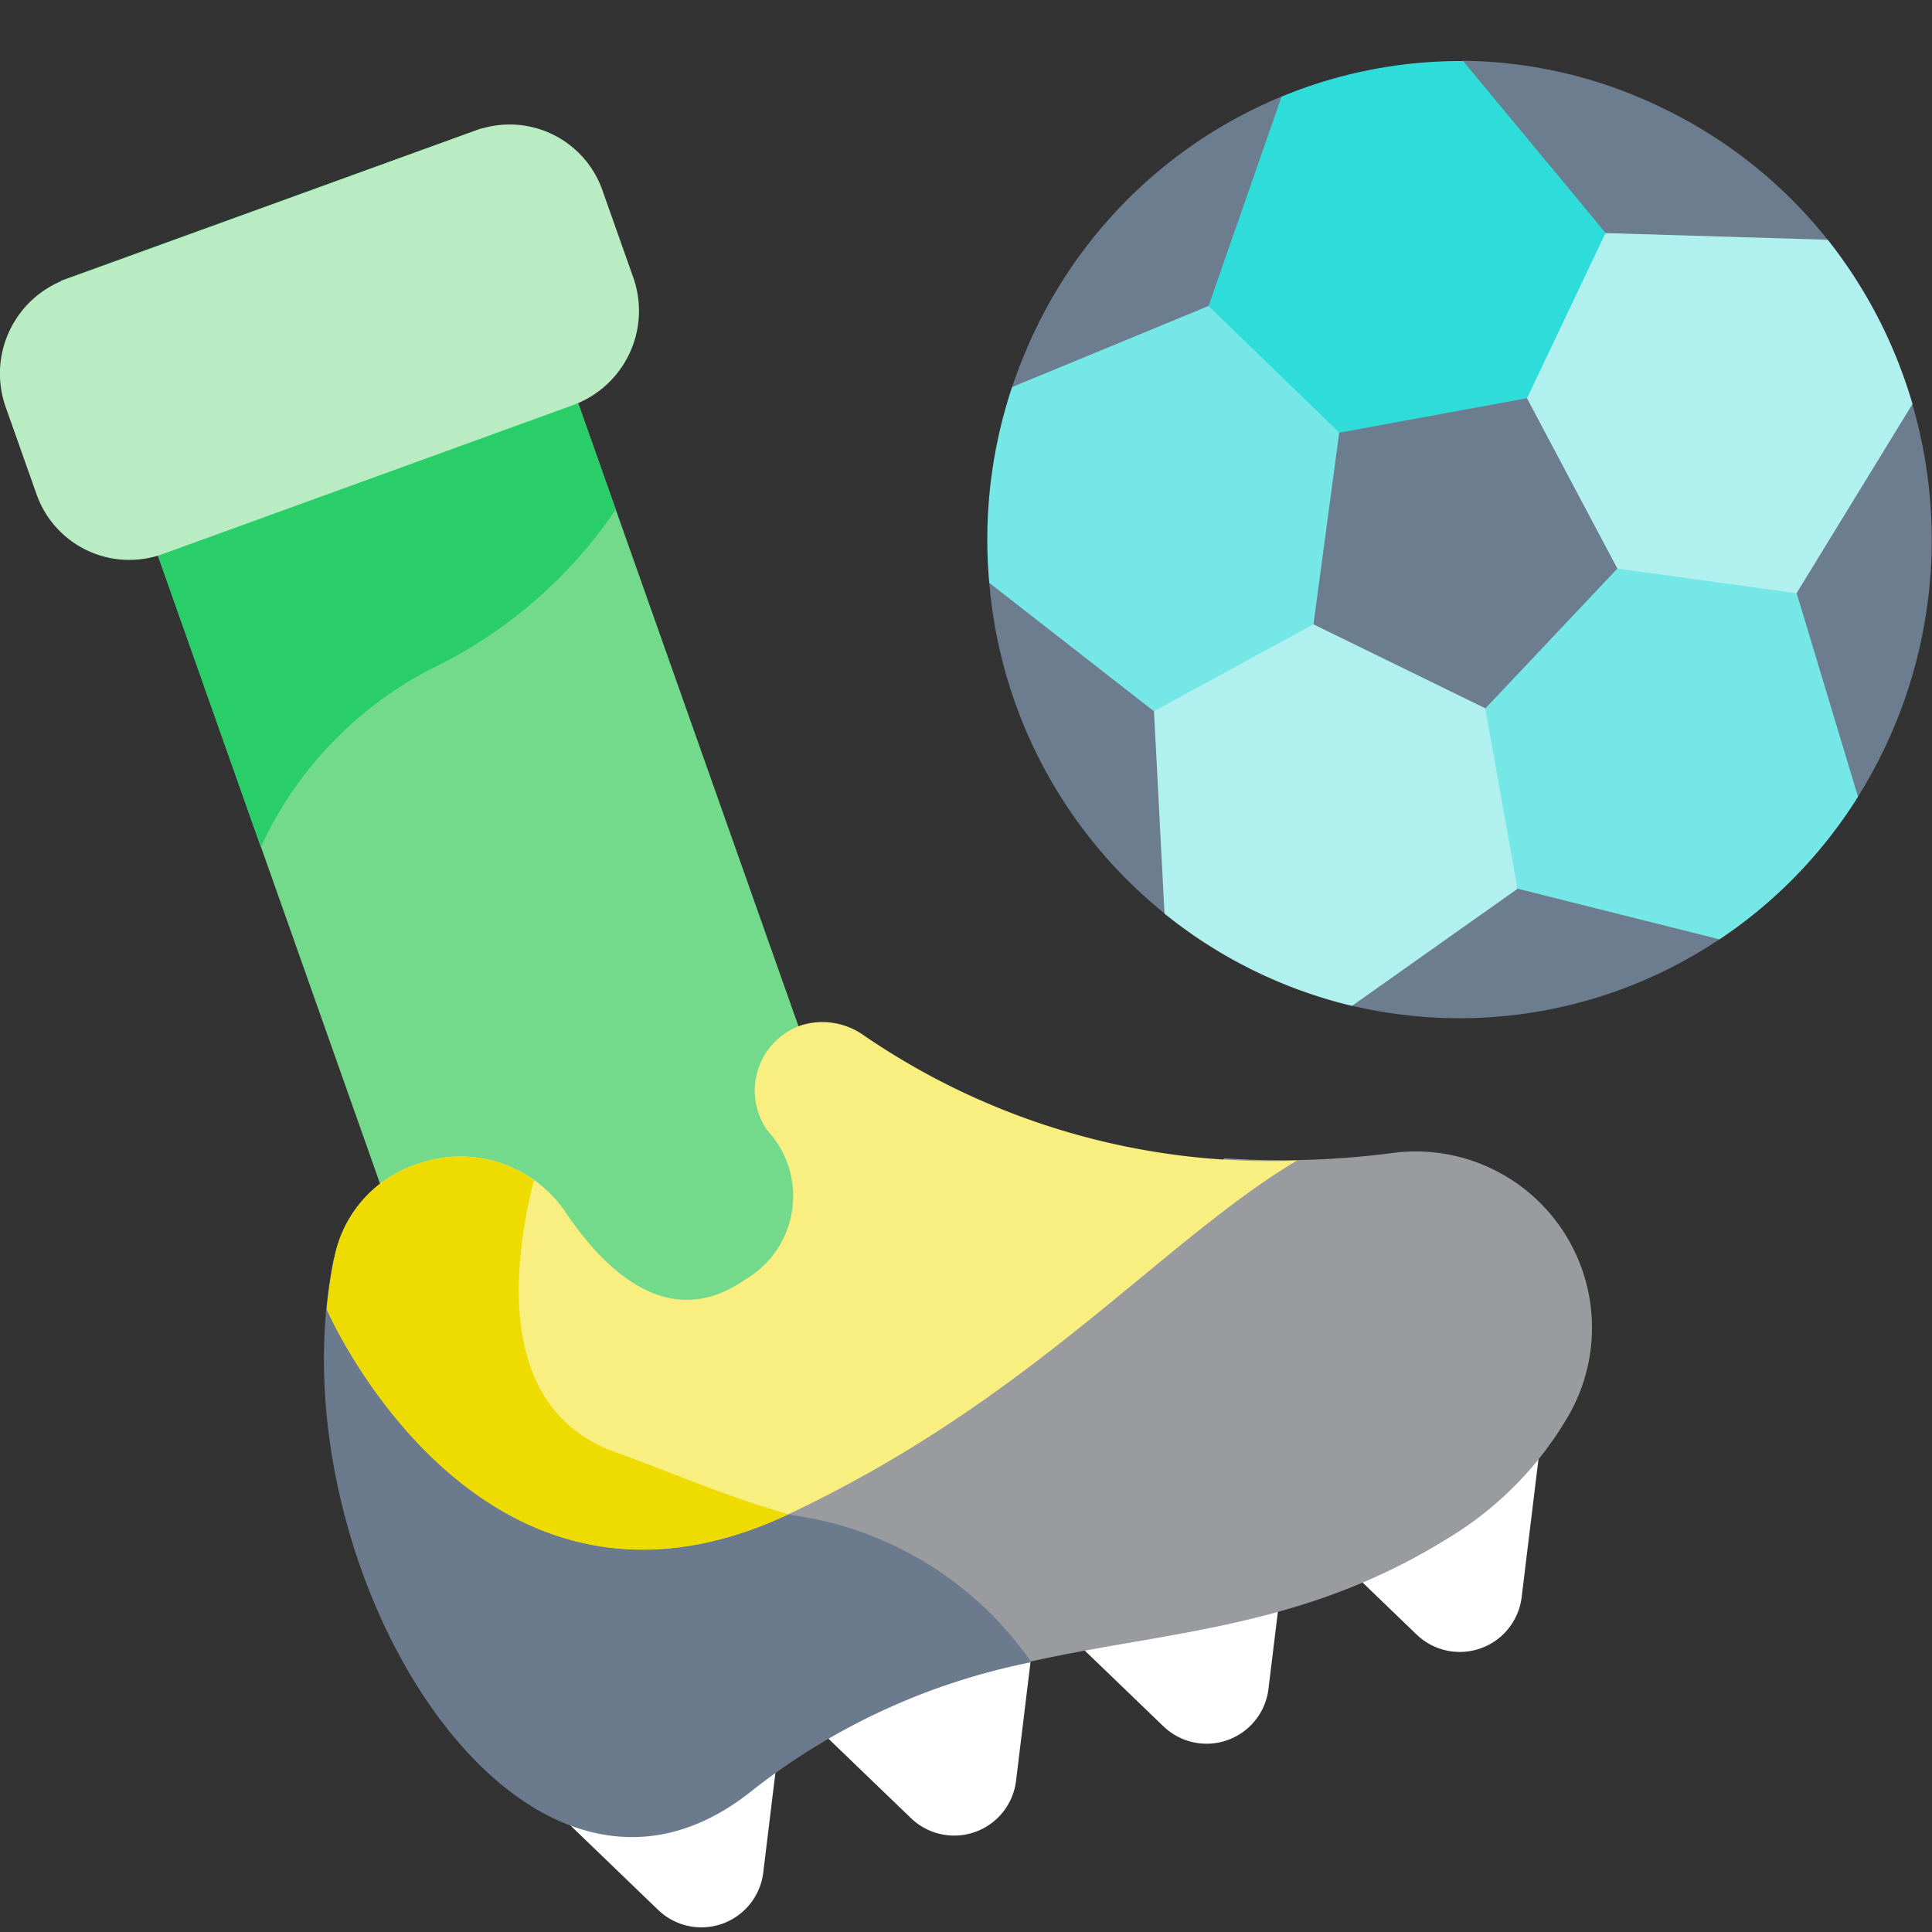 <svg id="ic_penaltie_16" xmlns="http://www.w3.org/2000/svg" width="20" height="20" viewBox="0 0 20 20">
  <rect x="0" y="0" width="20" height="20" fill="#333333" stroke="none"/>
  <rect id="Rectangle_2624" data-name="Rectangle 2624" width="19.736" height="20" transform="translate(0.033)" fill="none"/>
  <g id="_002-playing" data-name="002-playing" transform="translate(0 0.633)">
    <path id="Path_48638" data-name="Path 48638" d="M276.44,17.625,272.09,19.2l4.392,12.425,4.35-1.579Zm0,0" transform="translate(-271.46 -16.927)" fill="#73da8c"/>
    <path id="Path_48639" data-name="Path 48639" d="M353.186,17.633l1.394,3.944a4.841,4.841,0,0,1-1.9,1.644,3.915,3.915,0,0,0-1.774,1.85l-2.071-5.859Zm0,0" transform="translate(-348.206 -16.935)" fill="#29ce69"/>
    <g id="Group_8820" data-name="Group 8820" transform="translate(5.738 14.401)">
      <path id="Path_48640" data-name="Path 48640" d="M106.4,363.785l-2.346.851,1.076,1.036a.645.645,0,0,0,1.088-.395Zm0,0" transform="translate(-96.203 -363.785)" fill="#fff"/>
      <path id="Path_48641" data-name="Path 48641" d="M173.4,387.785l-2.346.851,1.076,1.036a.645.645,0,0,0,1.088-.395Zm0,0" transform="translate(-165.824 -386.835)" fill="#fff"/>
      <path id="Path_48642" data-name="Path 48642" d="M240.408,411.785l-2.346.852,1.076,1.036a.645.645,0,0,0,1.088-.395Zm0,0" transform="translate(-235.445 -409.885)" fill="#fff"/>
      <path id="Path_48643" data-name="Path 48643" d="M307.408,435.785l-2.346.852,1.076,1.036a.645.645,0,0,0,1.088-.395Zm0,0" transform="translate(-305.062 -432.935)" fill="#fff"/>
    </g>
    <path id="Path_48644" data-name="Path 48644" d="M93.272,288.925h0a3.174,3.174,0,0,0,1.343-.329,16.267,16.267,0,0,0,3.564-2.4c.158-.13.714-.587,1.116-.914a8.87,8.87,0,0,0,1.752-.057,1.825,1.825,0,0,1,1.821,2.7,3.57,3.57,0,0,1-1.258,1.289c-2.495,1.552-4.65.593-7.222,2.622-2.382,1.878-4.956-2.353-4.308-5.527C90.605,287.256,91.733,288.925,93.272,288.925Zm0,0" transform="translate(-86.619 -273.924)" fill="#999b9f"/>
    <path id="Path_48645" data-name="Path 48645" d="M241.856,315.611h0a2.906,2.906,0,0,0,.907-.155c.19.067.389.133.6.2a3.615,3.615,0,0,1,2.516,1.528,6.83,6.83,0,0,0-2.913,1.347c-2.382,1.878-4.956-2.353-4.308-5.527C239.189,313.942,240.317,315.611,241.856,315.611Zm0,0" transform="translate(-235.203 -300.61)" fill="#6b7a8c"/>
    <path id="Path_48646" data-name="Path 48646" d="M168.219,254.277a4.971,4.971,0,0,1,.08-.542,1.277,1.277,0,0,1,.864-.965,1.313,1.313,0,0,1,1.534.51c.415.614,1.073,1.231,1.85.69a1,1,0,0,0,.231-1.548.716.716,0,0,1,.337-1.081.737.737,0,0,1,.647.088,7.433,7.433,0,0,0,4.5,1.307c-1.405.84-2.746,2.478-5.264,3.661C169.792,257.9,168.219,254.277,168.219,254.277Zm0,0" transform="translate(-164.836 -241.355)" fill="#f9ee80"/>
    <path id="Path_48647" data-name="Path 48647" d="M302.969,288.009a5,5,0,0,1,.08-.542,1.277,1.277,0,0,1,.864-.965,1.3,1.3,0,0,1,1.2.169c-.223.88-.392,2.373.846,2.816.583.209,1.1.443,1.791.642C304.542,291.636,302.969,288.009,302.969,288.009Zm0,0" transform="translate(-299.586 -275.086)" fill="#eedb00"/>
    <path id="Path_48648" data-name="Path 48648" d="M344.366,20.982l4.254-1.544a1.039,1.039,0,0,0,.617-1.324l-.316-.893a1.018,1.018,0,0,0-1.307-.626l-4.254,1.544a1.039,1.039,0,0,0-.617,1.324l.316.893A1.018,1.018,0,0,0,344.366,20.982Zm0,0" transform="translate(-342.683 -15.879)" fill="#b9ecc2"/>
    <path id="Path_48649" data-name="Path 48649" d="M.466,2.808a5.066,5.066,0,0,0-.229.569L.392,4.44,0,5.4A4.913,4.913,0,0,0,1.816,8.828l1.116.206.826.749a4.841,4.841,0,0,0,3.8-.688l.45-.866.984-.61a5.01,5.01,0,0,0,.563-4.066l-.8-.673L8.678,1.852A4.881,4.881,0,0,0,6.991.5,4.817,4.817,0,0,0,4.9,0L3.977.451,3.025.371A4.9,4.9,0,0,0,.466,2.808Zm0,0" transform="translate(10.241 -0.004)" fill="#6b7d8e"/>
    <path id="Path_48650" data-name="Path 48650" d="M23.032,126.584l.635,2.107a4.888,4.888,0,0,1-1.433,1.476l-2.089-.524-.551-1.124.217-.744,1.365-1.446,1.1-.262Zm0,0" transform="translate(-4.433 -121.076)" fill="#76e7e7"/>
    <path id="Path_48651" data-name="Path 48651" d="M157.334,64.863l2.032-.839.862.268.492,1.045-.266,1.983-.439.636-1.211.264-1.706-1.33A4.982,4.982,0,0,1,157.334,64.863Zm0,0" transform="translate(-146.857 -61.489)" fill="#76e7e7"/>
    <path id="Path_48652" data-name="Path 48652" d="M113.2,148.146l.334,1.869-1.713,1.212a4.9,4.9,0,0,1-1.941-.955l-.109-2.095,1.651-.9Zm0,0" transform="translate(-97.825 -141.447)" fill="#b0f0ef"/>
    <path id="Path_48653" data-name="Path 48653" d="M9.184,46.726l-1.2,1.959L6.129,48.43l-.935-1.762-.018-1.056.831-.655,2.3.069A4.99,4.99,0,0,1,9.184,46.726Zm0,0" transform="translate(10.614 -43.177)" fill="#b0f0ef"/>
    <path id="Path_48654" data-name="Path 48654" d="M89.151,0l1.475,1.779-.813,1.711-1.943.357L86.516,2.536,87.272.368A4.846,4.846,0,0,1,89.151,0Zm0,0" transform="translate(-74.005 -0.001)" fill="#2eddda"/>
  </g>
</svg>
